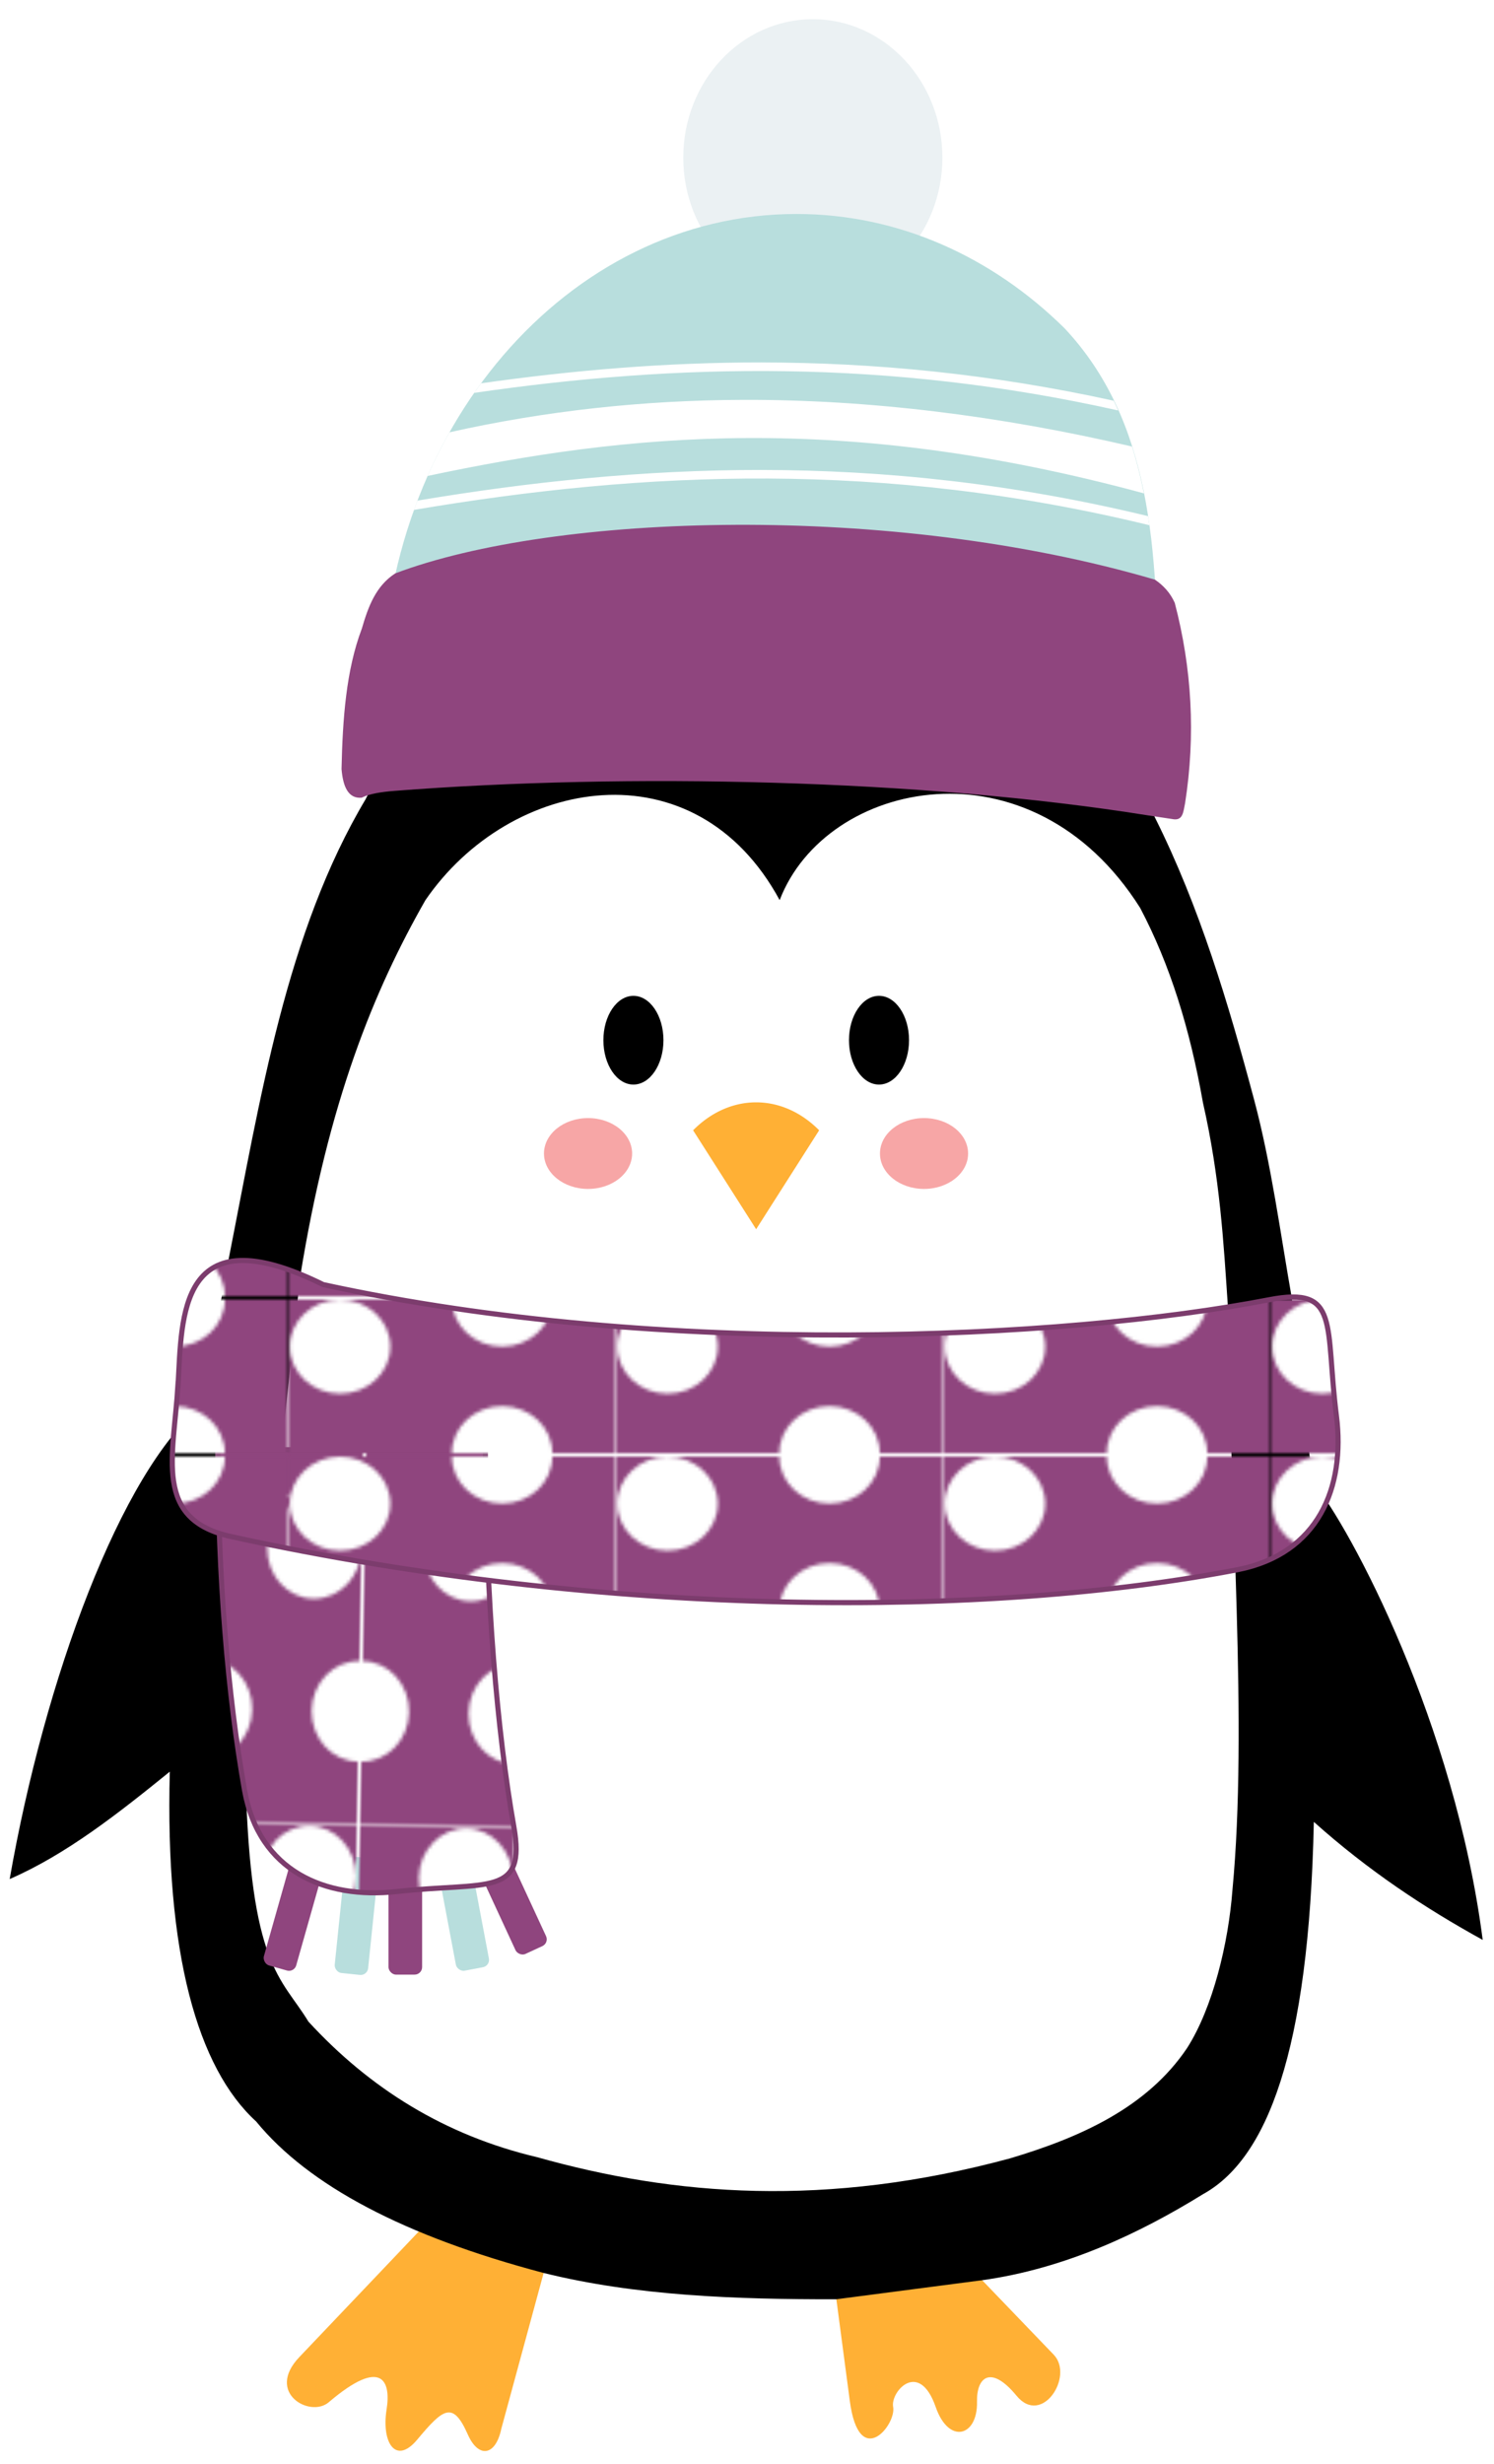 <svg width="438" height="722" xmlns="http://www.w3.org/2000/svg" xmlns:xlink="http://www.w3.org/1999/xlink">
  <defs>
    <pattern id="pattern306199" patternTransform="rotate(90.94 -321.3 110.8)" xlink:href="#pattern305208"/>
    <pattern id="pattern305208" width="95.537" height="45.006" patternTransform="translate(276.9 748.8)" patternUnits="userSpaceOnUse">
      <g transform="translate(-276.9 -748.8)" clip-path="url(#clipPath305186)">
        <path fill="#8f457e" d="M276.9 748.8h95.54v45.01H276.9z"/>
        <ellipse cx="291.7" cy="762.6" rx="14.73" ry="13.78" fill="#fff"/>
        <ellipse cx="339.2" cy="793.8" rx="14.73" ry="13.78" fill="#fff"/>
        <ellipse cx="339.2" cy="748.8" rx="14.73" ry="13.78" fill="#fff"/>
      </g>
    </pattern>
    <clipPath id="clipPath305186">
      <path fill="#0ff" d="M276.9 748.8h95.54v45.01H276.9z"/>
    </clipPath>
  </defs>
  <path d="m131.6 644.6-43.86 46.09c-9.981 10.49 3.178 17.87 8.633 13.22 15.65-13.33 18.27-6.166 16.97 2.073-1.562 9.892 2.741 16.34 8.948 8.91 7.705-9.219 10.47-11.44 14.87-1.513 3.08 6.947 8.129 6.397 9.825-1.756l15.19-55.88z" fill="#ffb035"/>
  <path d="m243.1 657.9 6.043 45.64c2.719 20.53 13.69 6.968 12.7 1.736-.843-4.477 7.618-13.97 12.48.03 3.844 11.06 12.34 8.674 12.11-1.55-.164-7.121 3.993-10.98 11.58-1.764 7.488 9.091 16.94-5.756 10.9-12.03l-35.67-37.1z" fill="#ffb035"/>
  <ellipse cx="238.3" cy="46.2" rx="37.98" ry="40.57" fill="#ebf1f3"/>
  <path d="M339.5 203.9c-3.945 203.1-223.8 140.9-227.5 0 0-77.96 54.41-141.2 121.5-141.2 29.96 0 57.39 12.59 78.57 33.46 25.43 27.11 27.41 64.53 27.41 107.7z" fill="#b8dedd"/>
  <path d="M223.2 106.2c-28.05-.027-55.31 2.307-82.16 6.117-.682.927-1.36 1.855-2.021 2.803 59.64-8.67 121.1-9.978 188.8 5.152-.424-.955-.851-1.909-1.307-2.848-35.95-7.891-70.2-11.19-103.3-11.22zm-5.393 10.97c-29.23.086-57.92 3.21-86.04 9.506-2.325 4.12-4.463 8.391-6.414 12.79 58.74-12.45 121.4-18.88 210 5.092-.937-4.711-2.079-9.292-3.486-13.72-38.82-9.03-76.89-13.78-114.1-13.67zm5.393 20.54c-34.57-.033-67.95 3.475-100.8 8.98-.346.906-.707 1.803-1.037 2.719 67.83-11.48 137.5-14.51 215.6 4.488-.123-.883-.228-1.78-.363-2.654-39.63-9.565-77.15-13.5-113.4-13.53z" fill="#fff"/>
  <path d="M107.3 234c-23.45 39.24-30.99 88-40.26 134.9l-7.961 43c-23.66 19.41-46 80.12-56.24 138.7 16.57-7.203 31.79-19.19 46.94-31.47-1.397 53.15 8.085 86.77 25.31 102.5 15.41 18.81 43.5 33.61 84.25 44.38 27.12 6.734 56.28 7.761 85.81 7.722l42.75-5.577c24.44-3.4 46.31-13.8 64.78-25.21 18.72-10.32 31.09-41.59 32.5-109.1 15.9 14.24 32.52 25.24 49.51 34.59-8.166-63.21-38.45-120.4-49.92-134.4l-6.066-53.79c-3.305-18.74-6.006-39.1-10.99-57.85-7.552-28.29-16.02-56.7-29.16-82.93-48.21-120.4-184.6-91.94-231.3-5.445z"/>
  <path d="M228.6 263.8c-24.8-45.86-79.09-36.25-103.9 0-14.98 26.29-28.38 58.66-36.73 110.5L72 521.1c1.378 55.47 10.48 58.19 18.42 71.27 18.01 19.6 40.03 33.35 67.06 39.73 40.22 11.31 84.69 14.91 138.6.354 20.7-6.151 40.28-14.97 51.95-32.35 7.531-11.8 12.12-30.68 13.3-46.43 4.518-47.6-.788-113.5-1.325-170.5-1.278-19.14-2.342-38.11-7.33-60.06-3.856-21.82-9.682-40.5-18.41-57.07-31.84-50.46-92.15-37.69-105.7-2.265z" fill="#fff"/>
  <rect x="113.9" y="544.3" width="9.85" height="34.3" ry="2.19" fill="#8f457e"/>
  <rect transform="rotate(-10.7)" x="24.44" y="558.4" width="9.85" height="34.3" ry="2.19" fill="#b8dedd"/>
  <rect transform="rotate(-24.83)" x="-102.8" y="550" width="9.85" height="34.3" ry="2.19" fill="#8f457e"/>
  <rect transform="rotate(5.891)" x="156.7" y="530.5" width="9.85" height="34.3" ry="2.19" fill="#b8dedd"/>
  <rect transform="rotate(15.82)" x="230.7" y="498.3" width="9.85" height="34.3" ry="2.19" fill="#8f457e"/>
  <path d="M63.84 424.8c.101 37.57 2.899 71.7 7.865 99.86 4.279 23.65 23.56 31.91 44.61 29.6 26.8-2.943 38 1.766 34.32-19.09-4.833-27.4-8.225-66.54-8.342-110.4z" fill="url(#pattern306199)" stroke="#7c3c6d" stroke-linecap="round" stroke-width="1.5"/>
  <path d="M52.18 405.7c-1.227 21.18-7.483 39.66 15.86 44.61 110.2 24.05 222.4 23.63 294.9 9.615 23.57-4.666 31.52-24.08 28.86-45.09-3.381-26.75 1.142-38.02-19.65-34-60.25 11.65-177.4 17.39-277.4-4.425-42.47-20.96-41.39 9.454-42.54 29.3z" fill="url(#pattern305208)" stroke="#7c3c6d" stroke-linecap="round" stroke-width="1.5"/>
  <path d="M115.9 168c-5.752 3.698-7.956 9.818-9.812 16.17-4.637 12.23-5.635 26.51-5.96 41.18.441 5.277 2.021 8.695 5.876 8.399 2.337-1.17 5.783-1.7 9.622-2.003 68.28-5.307 154.5-3.43 220.7 7.142l7.85 1.185c2.558.246 2.718-1.978 3.248-4.66 3.141-20.03 1.997-39.6-3.016-58.76-1.341-3.005-3.379-5.14-5.799-6.796-77.54-22.76-176-19.48-222.7-1.861z" fill="#8f457e"/>
  <ellipse cx="172.4" cy="338" rx="12.92" ry="10.38" fill="#f7a6a6"/>
  <ellipse cx="270.9" cy="338" rx="12.92" ry="10.38" fill="#f7a6a6"/>
  <ellipse cx="185.7" cy="304.8" rx="8.804" ry="13"/>
  <ellipse cx="257.7" cy="304.8" rx="8.804" ry="13"/>
  <path d="M203.2 331.2a29.5 37.18 0 0 1 36.95-.001l-18.47 28.99z" fill="#ffb035"/>
</svg>
